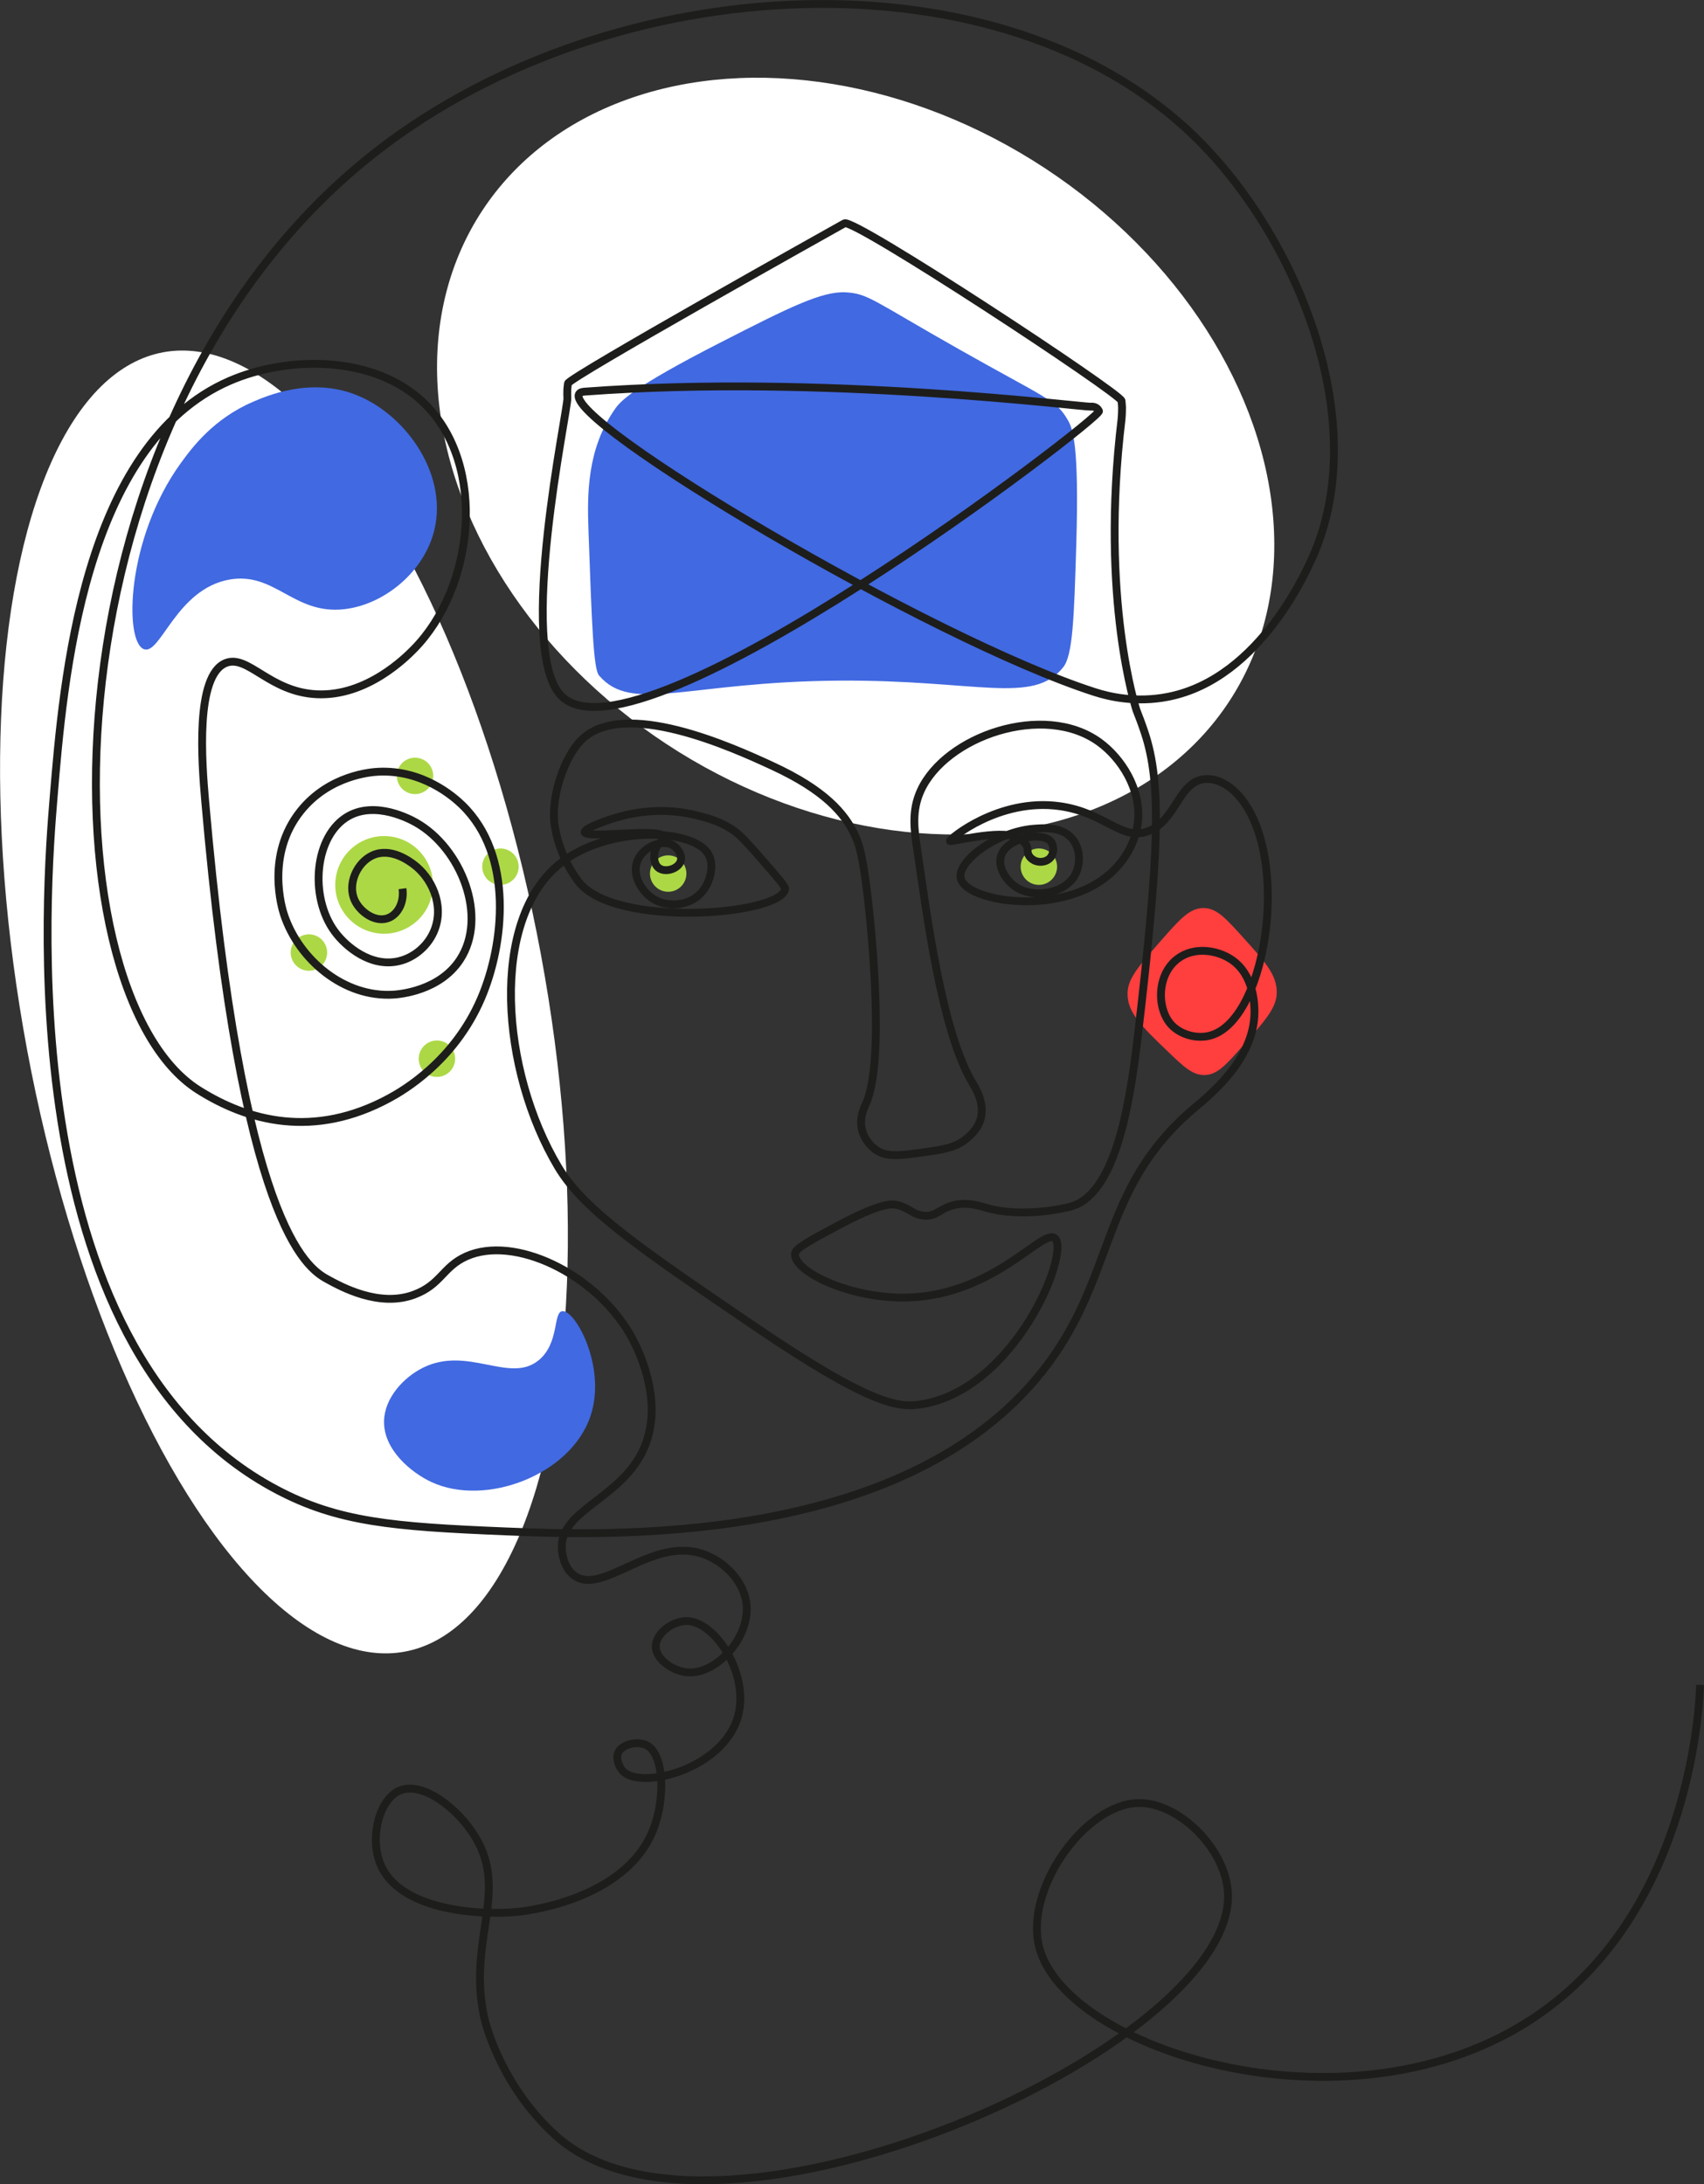 <?xml version="1.0" encoding="UTF-8"?>
<svg id="_Слой_2" data-name="Слой 2" xmlns="http://www.w3.org/2000/svg" viewBox="0 0 435.04 557.77">
  <rect x="0" y="0" width="435.04" height="557.77" fill="#333333" stroke="none"/>
  <defs>
    <style>
      .cls-1 {
        fill: none;
        stroke: #1d1d1b;
        stroke-miterlimit: 10;
        stroke-width: 2px;
      }

      .cls-2 {
        fill: #4169e1;
      }

      .cls-2, .cls-3, .cls-4, .cls-5 {
        stroke-width: 0px;
      }

      .cls-3 {
        fill: #ff3e3e;
      }

      .cls-4 {
        fill: #acd846;
      }

      .cls-5 {
        fill: #fff;
      }
    </style>
  </defs>
  <g id="_Слой_3" data-name="Слой 3">
    <g>
      <ellipse class="cls-5" cx="72.51" cy="255.86" rx="66.71" ry="168.75" transform="translate(-45.59 17.59) rotate(-10.54)"/>
      <ellipse class="cls-5" cx="218.45" cy="116.46" rx="87.98" ry="114.1" transform="translate(1.06 234.89) rotate(-56.64)"/>
      <path class="cls-3" d="M325.96,253.65c-.1,3.73-2.91,6.92-8.53,13.3-4.39,4.98-6.65,7.48-9.79,7.58-3.06.1-5.24-1.93-9.48-6-6.75-6.49-10.36-9.95-10.29-14.88.05-3.71,2.73-6.78,8.08-12.92,5.17-5.93,7.76-8.89,11.37-8.85,3.31.05,5.57,2.56,10.11,7.58,5.69,6.3,8.65,9.58,8.53,14.18Z"/>
      <path class="cls-2" d="M46.16,118.27c2.86-3.96,8.3-11.28,18.38-15.64,3.54-1.53,14.61-6.32,26.16-1.87,13.15,5.06,24.31,21.09,19.85,35.85-3.06,10.12-12.92,17.87-22.67,18.96-12.9,1.45-17.69-9.64-29.33-7.56-13.53,2.42-17.55,19.28-21.78,17.78-5.09-1.81-4.62-28.16,9.39-47.53Z"/>
      <circle class="cls-4" cx="98.06" cy="225.97" r="12.47" transform="translate(-140.7 286.56) rotate(-80.78)"/>
      <circle class="cls-4" cx="105.96" cy="198.14" r="4.65"/>
      <circle class="cls-4" cx="111.55" cy="270.36" r="4.65"/>
      <circle class="cls-4" cx="127.77" cy="221.32" r="4.65"/>
      <circle class="cls-4" cx="265.23" cy="221.32" r="4.65"/>
      <circle class="cls-4" cx="170.59" cy="223.08" r="4.65"/>
      <circle class="cls-4" cx="78.87" cy="243.25" r="4.65"/>
      <path class="cls-2" d="M274.77,139.36c-.56,18.61-.89,27.98-3.33,31.04-7.73,9.68-21.99,3.18-57.11,3.41-38.97.26-52.98,8.51-61.41-1.33-1.42-1.66-1.84-13.48-2.68-37.11-.32-9.14-.4-20.65,6.75-30.89,1.36-1.95,4.04-5.31,27.17-17.13,17.02-8.7,25.66-13.04,31.76-12.7,5.74.32,6.92,2.09,28.85,14.5,22.23,12.58,24.86,12.94,27.78,18,1.29,2.23,3.01,5.92,2.22,32.22Z"/>
      <path class="cls-1" d="M434.04,430.28c-.22,6.37-2.89,60.22-44.34,86.21-46.99,29.47-117.75,6.78-124.39-19.27-3.78-14.82,11.69-36.59,25.4-36.79,10.18-.15,22.09,11.55,22.78,22.78,2.38,39.31-131.3,98.72-171.62,62.13-14.63-13.27-18.26-30.14-18.26-30.14-4.29-19.87,6.31-31.94-2.28-46.12-4.45-7.35-13.41-14.19-19.18-11.87-5.29,2.12-7.79,11.9-5.1,18.68,4.68,11.76,24.56,13.36,35.2,12.33,1.82-.18,27.2-2.98,34.41-20.71,3.3-8.11,2.9-19.58-1.59-21.85-2.28-1.15-6.24-.24-7.21,1.85-.73,1.56.16,3.87,1.39,4.99,4.95,4.51,25.59-.93,29.19-14.32,2.88-10.71-5.81-24.02-13-24.22-3.65-.1-8,3.15-8.03,6.44-.03,3.34,4.38,6.37,8.14,6.67,7.34.58,16.14-8.98,15-17.7-.73-5.64-5.57-10.63-11.07-12.53-13.08-4.53-25.67,10.8-32.89,5.49-2.88-2.12-3.12-6.18-3.16-6.74-.61-10.1,15.39-12.81,21.02-25.86,5.45-12.62-2.31-26.73-3.56-28.89-9.07-15.73-29.67-25.48-41.86-20-6.02,2.71-6.43,7.22-13.33,9.78-8.94,3.31-18.59-2-22.22-4-5.31-2.92-21.75-14.09-31.11-122.22-.82-9.46-2.61-32.05,5.33-35.11,5.63-2.17,11.1,7.4,23.11,8,12.87.64,22.9-9.54,24.89-11.56,15.22-15.45,18.89-46.7,2.67-62.67-12.47-12.27-34.52-12.4-49.78-5.78-37.47,16.28-42.44,76.5-44.91,106.41-1.77,21.45-11.85,140.23,56.91,176.7,15.66,8.3,29.66,9.49,58.31,10.67,25.08,1.03,101.39,4.17,137.11-40.77,19.12-24.06,14.4-46.54,38.74-67.19,3.89-3.3,15.49-12.46,15.52-24.64,0-1.52.03-9.49-5.93-13.45-3.63-2.42-9.52-3.36-13.74-.13-5.39,4.12-5.27,12.89-1.48,16.89,2.27,2.4,6.43,3.68,10.02,2.63,14.85-4.31,20.78-48.46,5.97-62.38-.14-.13-.28-.25-.28-.25-.98-.86-3.85-3.13-7.26-2.81-6.72.64-7.23,10.52-14.36,13.28-6.86,2.66-10.93-4.73-22.69-6.37-15.5-2.16-28.17,8.46-28,8.89.15.39,12.68-2.99,16.89-.96.82.4,2.57,1.24,2.88,2.73.13.63-.04,1.07.3,1.78.51,1.05,1.58,1.48,1.77,1.55,1.26.48,2.96.22,3.85-.89.96-1.19.88-3.15,0-4.15-2.2-2.49-11.31-.96-12.67,3.85-.78,2.77,1.2,5.79,3.11,7.33,4.58,3.71,12.95,2.38,15.7-2.37,1.56-2.69,1.6-6.77-.59-9.41-2.61-3.15-7.19-2.8-9.8-2.59-9.6.75-19.78,8.41-18.67,12.74,1.58,6.11,26.83,9.99,38.99-2.07,1.18-1.17,5.46-5.54,6.22-12.3.97-8.64-4.42-16.52-9.8-20.44-14.13-10.32-39.39-1.58-45.69,12.44-2.28,5.07-1.61,9.87-.89,14.67,2.26,14.99,6.1,46.47,14.15,59.85.74,1.24,3.19,5.1,2.12,9.12-.7,2.63-2.62,4.27-3.51,5.03-2.79,2.38-5.73,2.83-10.89,3.56-6.47.91-9.71,1.36-12.56-.73-.32-.24-2.74-2.06-3.41-5.19-.64-2.99.66-5.58.99-6.3,5.25-11.26,1.15-49.11-.12-57.86-.99-6.8-1.71-8.91-2.63-10.88-2.6-5.57-7.69-11.5-21.08-17.69-9.96-4.6-38.17-17.53-48.92-6.45-3.99,4.11-7.33,13.32-6.79,20.44,0,.05.01.18.03.35,0,0,.63,7.89,6.18,15.2,9.13,12,51.88,8.62,52.76,1.86.07-.55-1.62-2.51-5-6.41-4.08-4.7-6.16-7.08-8.03-8.4-3.43-2.42-6.62-3.22-9.55-3.96-10.43-2.62-18.88.03-21.93,1-2.89.92-6.84,2.54-6.67,3.33.38,1.72,19.74-1.27,20.28,1.18.18.82-1.93,1.49-2.43,3.93-.24,1.18-.16,3.11,1.11,4.03,1.7,1.23,4.93.21,5.56-1.78.48-1.52-.73-3.36-2.11-4.11-2.7-1.48-7.4.43-8.89,3.92-1.5,3.51.81,7.29,3,9.11,3.65,3.05,9.36,2.69,12.56-.15,2.92-2.59,4.18-7.53,2.56-10.44-3.83-6.89-25.91-7.32-37.93,2.3-18.03,14.43-15.16,52.86-.47,77.48,6.57,11,20.97,20.82,49.78,40.44,29.97,20.42,37.17,21.03,42.62,20.22,24.18-3.58,38.36-38.83,34.44-42.44-3-2.77-15.26,14.4-37.48,15.11-14.47.46-29.08-6.5-28.91-11.11.05-1.41,3.55-3.28,10.55-7.03,11.49-6.16,14.26-5.86,15.85-5.41,3.05.85,3.78,2.51,6.89,2.67,2.83.14,3.66-1.77,7.11-2.67,3.66-.95,6.67.16,8.78.74,8.97,2.46,19.44.09,21.26-.42,11.03-3.09,14.86-24.45,17.06-43.13,5.58-47.5,6.12-64.93,1.78-77.93-.82-2.46-1.59-4.43-2.08-5.66,0,0-9.37-28.15-3.82-74.29.03-.25.13-1.44.13-3.06,0,0-.03-.84-.13-1.68-.23-1.91-68.3-46.69-70.73-45.33-2.43,1.36-70.38,39.38-70.6,40.89-.13.85-.17,1.69-.17,1.69-.04.89,0,1.59.02,2.09.16,2.97-13.09,64.2-1.56,76,19.43,19.87,138.11-71,137.29-72.73-.23-.48-.61-.76-.61-.76-.65-.47-1.45-.37-1.55-.36-1.91.14-68.25-8.37-128.98-3.85-.58.04-1.28.1-1.59.6-4.24,6.84,89.57,62.6,131.66,76.14,3.63,1.17,10.52,2.82,18.75,1.19,23.79-4.71,35.93-33.33,37.61-37.45,13.84-34.14-4.9-80.04-30.49-105.21-49.49-48.69-148.59-43.52-208.89,3.11C9.74,105.44,10.57,253.06,50.7,278.37c12.56,7.92,29.41,12.54,48.71,2.06,3.49-1.89,16.56-9.45,23.42-25.47,5.9-13.77,8.39-36.54-4.82-49.37-2.19-2.12-10.07-9.09-21.48-8.51-1.58.08-12.42.81-19.79,10.02-9,11.25-4.71,25.02-4.23,26.46,3.82,11.53,15.37,21.27,28.02,20.43,1.47-.1,11.66-.93,16.89-8.89,7.24-11.01.31-28.53-11.2-35.04-1.64-.93-10.29-5.54-17.22-1.68-8.73,4.86-10.13,20.59-3.52,29.54,2.84,3.85,9.24,9.23,16.4,7.52,4.09-.98,7.6-4.13,9.09-8.05,2.47-6.47-.87-13.31-5.35-16.65-1.13-.84-5.87-4.39-10.44-2.34-4.05,1.82-6.6,7.42-4.56,11.63,1.44,2.98,5.47,5.86,8.83,4.27,2.34-1.11,3.75-4.1,3.31-7.36"/>
      <path class="cls-2" d="M137.52,347.37c5.36-4.4,3.63-12.31,6.06-12.54,3.35-.31,11.33,14.35,7.19,26.75-5.03,15.08-26.84,23.33-40.66,16.87-5.05-2.36-12.28-8.21-12.06-15.65.17-5.84,4.97-11.05,9.9-13.51,11.47-5.73,22.17,4.15,29.55-1.91Z"/>
    </g>
  </g>
</svg>